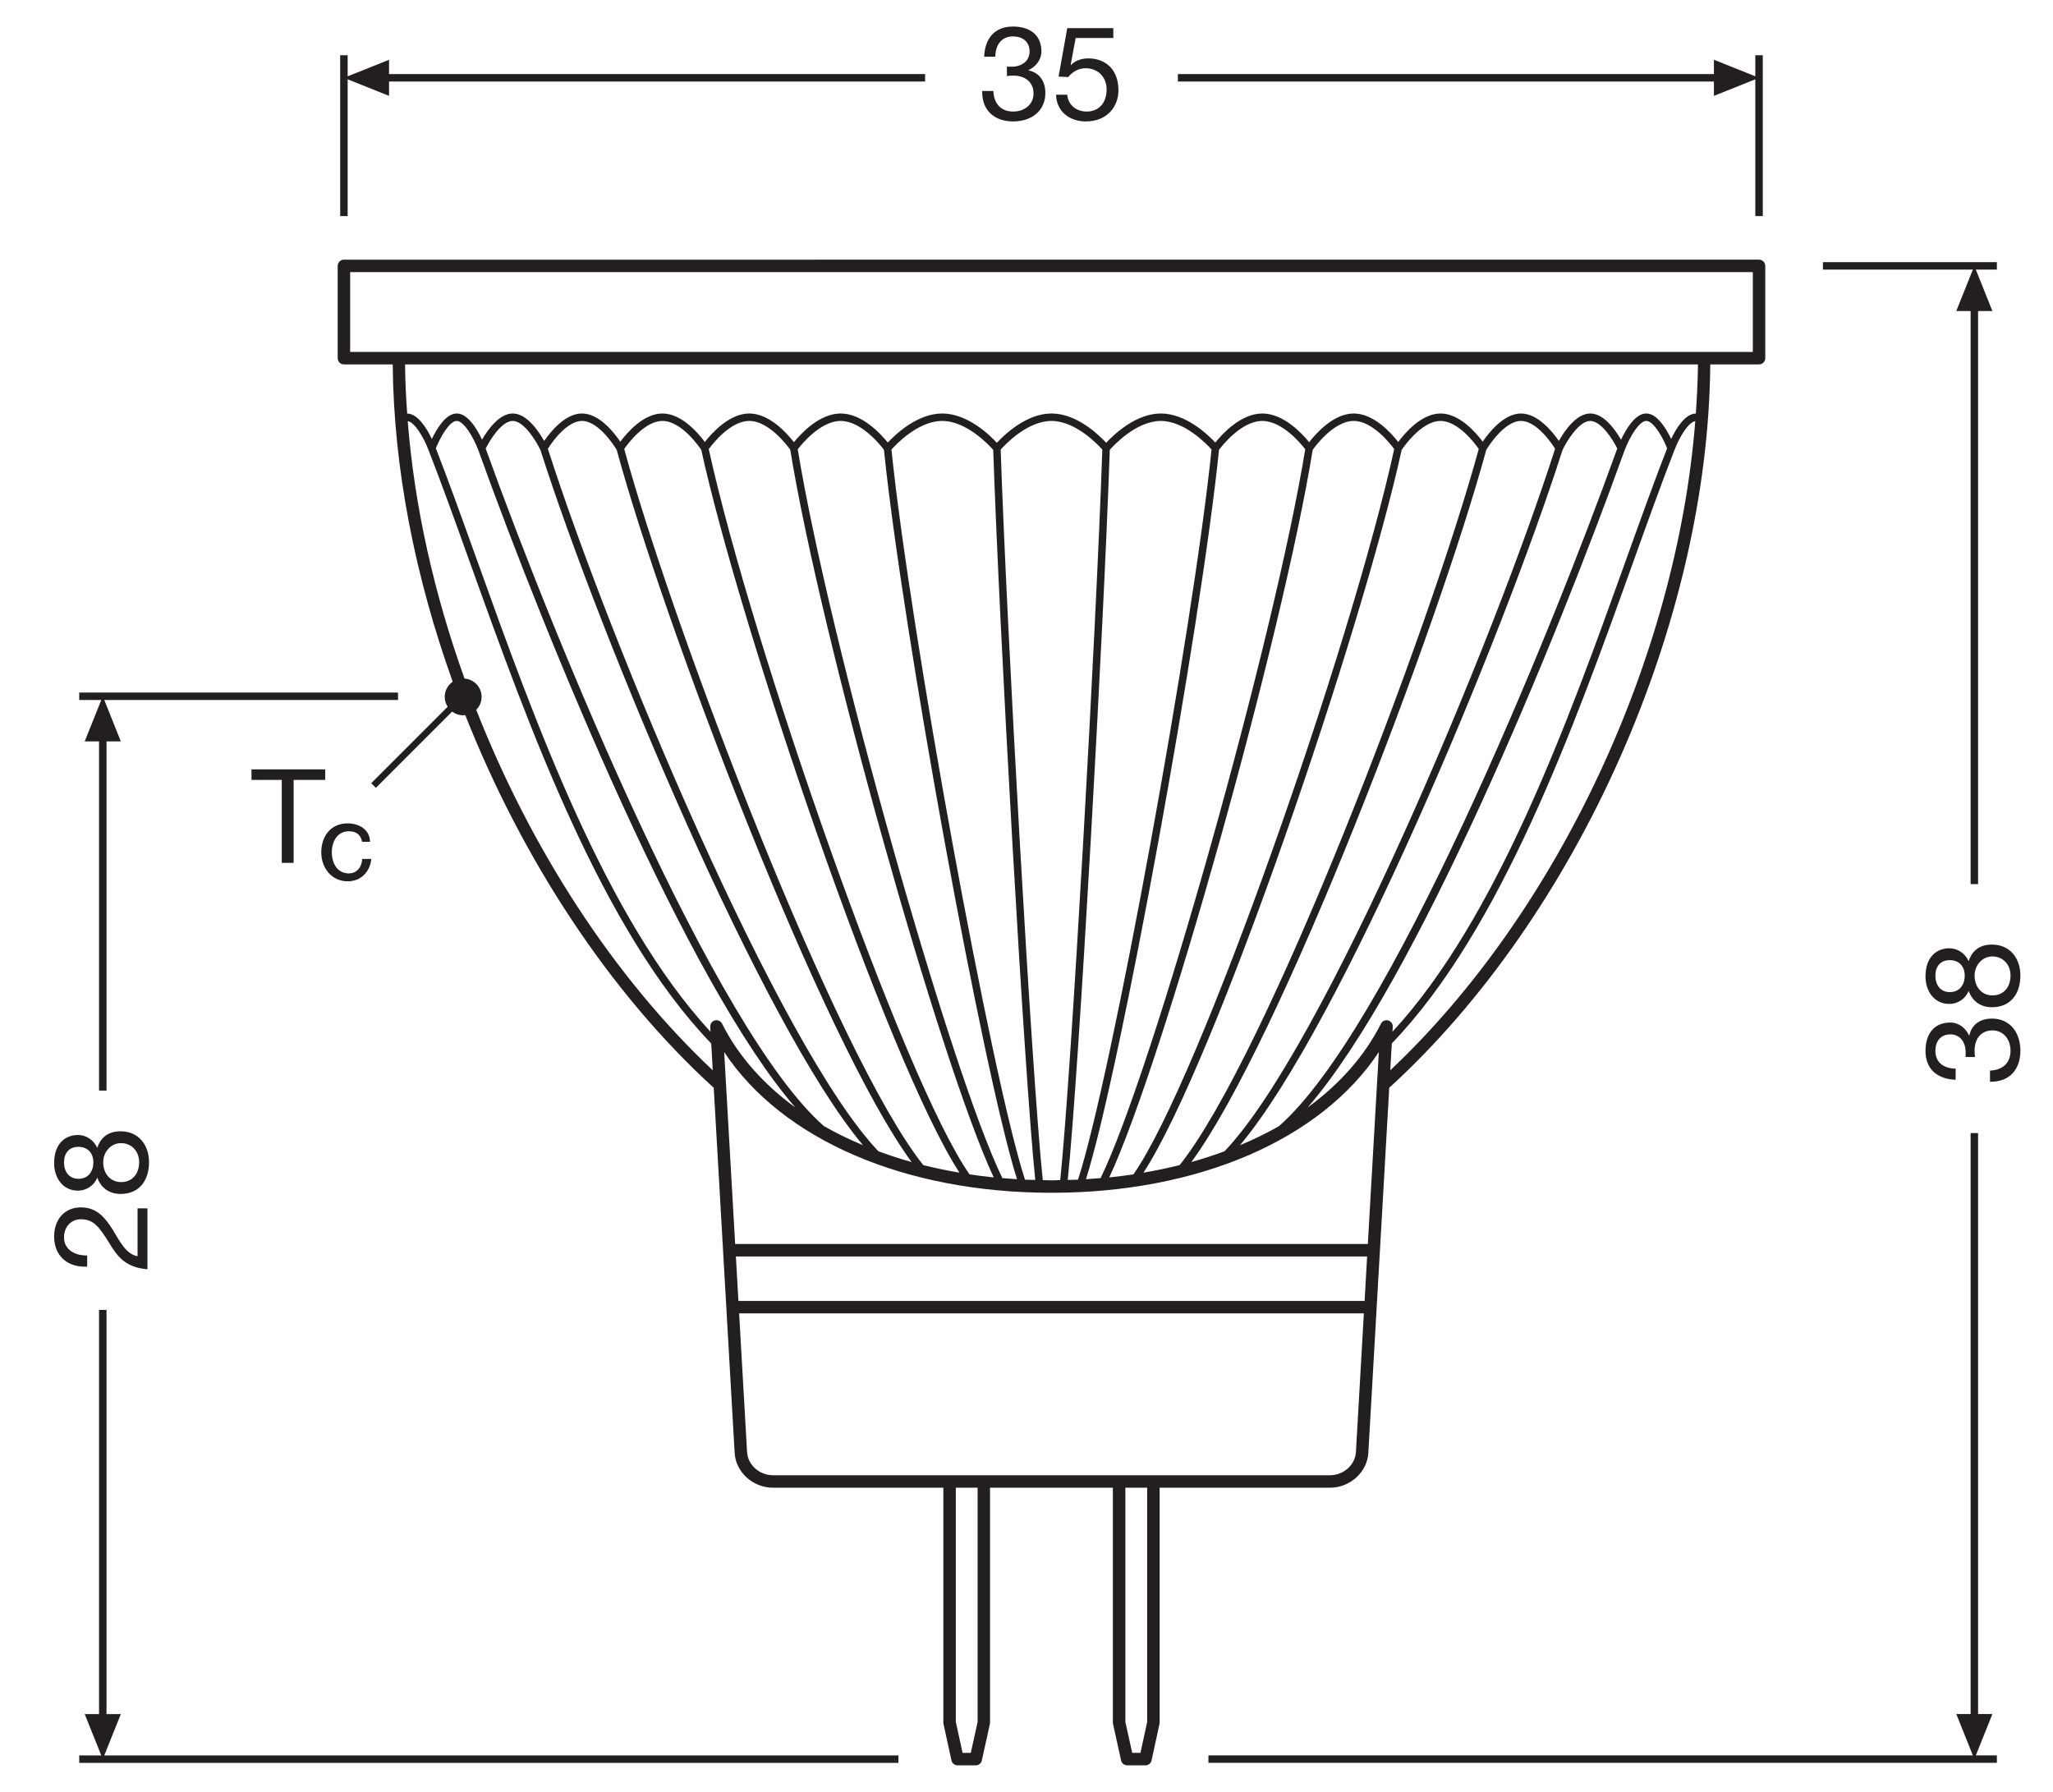 <?xml version="1.0" encoding="utf-8"?>
<!-- Generator: Adobe Illustrator 26.4.1, SVG Export Plug-In . SVG Version: 6.00 Build 0)  -->
<!DOCTYPE svg PUBLIC "-//W3C//DTD SVG 1.1//EN" "http://www.w3.org/Graphics/SVG/1.1/DTD/svg11.dtd">
<svg version="1.1"
	 id="svg2" xmlns:x="http://ns.adobe.com/Extensibility/1.0/" xmlns:i="http://ns.adobe.com/AdobeIllustrator/10.0/" xmlns:graph="http://ns.adobe.com/Graphs/1.0/" xmlns:svg="http://www.w3.org/2000/svg" xmlns:cc="http://creativecommons.org/ns#" xmlns:rdf="http://www.w3.org/1999/02/22-rdf-syntax-ns#" xmlns:dc="http://purl.org/dc/elements/1.1/"
	 xmlns="http://www.w3.org/2000/svg" xmlns:xlink="http://www.w3.org/1999/xlink" x="0px" y="0px"
	 viewBox="0 0 155.906 136.063" style="enable-background:new 0 0 155.906 136.063;" xml:space="preserve">
<style type="text/css">
	.st0{fill:#231F20;}
</style>
<g>
	<polygon class="st0" points="148.561,23.618 149.65,23.618 149.65,67.136 150.216,67.136 150.216,23.618 
		151.303,23.618 150.046,20.473 151.644,20.473 151.644,19.907 138.433,19.907 138.433,20.473 
		149.82,20.473 	"/>
	<polygon class="st0" points="151.303,130.154 150.216,130.154 150.216,86.038 149.65,86.038 149.65,130.154 
		148.561,130.154 149.82,133.293 91.768,133.293 91.768,133.859 151.644,133.859 151.644,133.293 
		150.047,133.293 	"/>
	<polygon class="st0" points="26.401,6.021 29.545,7.279 29.545,6.191 70.254,6.191 70.254,5.625 
		29.545,5.625 29.545,4.538 26.401,5.795 26.401,4.196 25.833,4.196 25.833,16.411 26.401,16.411 	"/>
	<polygon class="st0" points="130.156,7.279 133.299,6.021 133.299,16.411 133.867,16.411 133.867,4.196 
		133.299,4.196 133.299,5.794 130.156,4.538 130.156,5.625 89.448,5.625 89.448,6.191 130.156,6.191 	"/>
	<path class="st0" d="M103.914,110.296l1.586-27.697c14.333-13.072,24.221-35.359,24.378-54.928h3.705
		c0.261,0,0.473-0.212,0.473-0.473v-7.008c0-0.261-0.212-0.473-0.473-0.473H26.117
		c-0.261,0-0.473,0.212-0.473,0.473V27.198c0,0.261,0.212,0.473,0.473,0.473h3.707
		c0.063,7.852,1.698,16.136,4.554,24.093c-0.365,0.253-0.605,0.673-0.605,1.151
		c0,0.278,0.083,0.535,0.223,0.752l-5.804,5.804l0.354,0.354l5.792-5.792
		c0.234,0.175,0.521,0.283,0.835,0.283c0.055,0,0.107-0.01,0.16-0.016
		c4.315,10.914,10.9,21.034,18.869,28.301l1.586,27.689c0.065,1.478,1.374,2.679,2.917,2.679h12.934
		v17.836c0,0.034,0.004,0.067,0.011,0.101l0.605,2.772c0.047,0.217,0.239,0.372,0.461,0.372h1.385
		c0.222,0,0.414-0.154,0.461-0.371l0.611-2.772c0.007-0.033,0.011-0.067,0.011-0.102v-17.836h9.329
		v17.836c0,0.034,0.004,0.068,0.011,0.103l0.614,2.772c0.048,0.216,0.24,0.37,0.461,0.37H86.988
		c0.222,0,0.415-0.155,0.462-0.372l0.602-2.772c0.007-0.033,0.011-0.067,0.011-0.101v-17.836h12.935
		C102.538,112.968,103.846,111.766,103.914,110.296z M87.117,130.753l-0.51,2.351h-0.625l-0.521-2.352
		v-17.784h1.656v17.785H87.117z M74.241,130.752l-0.518,2.352h-0.625l-0.513-2.351v-17.785h1.656
		C74.241,112.968,74.241,130.752,74.241,130.752z M74.714,112.022H72.112H58.706
		c-1.045,0-1.93-0.796-1.974-1.781L56.13,99.731h47.442l-0.602,10.516
		c-0.045,0.979-0.93,1.775-1.973,1.775H87.59h-2.602C84.988,112.022,74.714,112.022,74.714,112.022z
		 M55.199,83.464l-0.042-0.727l-0.031-0.536l-0.132-2.313c4.396,6.638,13.694,10.685,24.858,10.685
		c11.163,0,20.46-4.047,24.857-10.685l-0.132,2.312l-0.031,0.536l-0.042,0.728l-0.63,11H55.829
		L55.199,83.464z M36.166,53.901c0.251-0.253,0.407-0.601,0.407-0.986c0-0.738-0.573-1.336-1.298-1.39
		c-2.309-6.434-3.806-13.085-4.312-19.546c0.545,0.081,1.235,1.289,1.565,2.164
		c0.001,0.003,0.005,0.005,0.006,0.008c0,0,0,0,0,0.001
		c0.002,0.004,0.003,0.008,0.005,0.012c1.018,2.613,2.073,5.552,3.19,8.665
		c4.451,12.405,9.979,27.777,18.281,36.408l0.117,2.037C46.559,74.149,40.297,64.404,36.166,53.901z
		 M26.59,20.663h106.521v6.062h-3.694H30.285h-3.695C26.59,26.725,26.59,20.663,26.59,20.663z
		 M128.943,27.671c-0.01,1.232-0.073,2.479-0.16,3.73c-0.83,0.013-1.515,1.176-1.874,1.932
		c-0.363-0.76-1.055-1.935-1.89-1.935c-0.855,0-1.561,1.233-1.916,1.991
		c-0.434-0.75-1.306-1.991-2.334-1.991c-1.074,0-1.975,1.351-2.386,2.084
		c-0.494-0.713-1.607-2.084-2.874-2.084c-1.304,0-2.441,1.449-2.91,2.14
		c-0.511-0.684-1.765-2.14-3.199-2.14c-1.454,0-2.721,1.492-3.219,2.164
		c-0.52-0.668-1.852-2.164-3.375-2.164c-1.536,0-2.877,1.52-3.388,2.179
		c-0.533-0.655-1.943-2.179-3.555-2.179c-1.633,0-3.058,1.568-3.572,2.206
		c-0.584-0.624-2.246-2.206-4.135-2.206c-1.906,0-3.582,1.611-4.151,2.224
		c-0.569-0.612-2.242-2.224-4.15-2.224c-1.909,0-3.582,1.611-4.151,2.223
		c-0.57-0.612-2.245-2.223-4.151-2.223c-1.89,0-3.55,1.582-4.133,2.206
		c-0.516-0.638-1.943-2.206-3.576-2.206c-1.611,0-3.02,1.524-3.553,2.179
		c-0.511-0.659-1.852-2.179-3.389-2.179c-1.524,0-2.855,1.496-3.376,2.164
		c-0.498-0.672-1.765-2.164-3.218-2.164c-1.436,0-2.69,1.456-3.202,2.14
		c-0.469-0.692-1.603-2.14-2.91-2.14c-1.267,0-2.38,1.371-2.873,2.085
		c-0.411-0.733-1.312-2.085-2.385-2.085c-1.027,0-1.898,1.239-2.333,1.988
		c-0.36-0.775-1.06-1.988-1.919-1.988c-0.835,0-1.527,1.175-1.89,1.936
		c-0.36-0.757-1.045-1.92-1.875-1.933c-0.087-1.251-0.15-2.497-0.16-3.73
		C30.759,27.671,128.943,27.671,128.943,27.671z M105.577,81.273l0.117-2.04
		c8.301-8.631,13.828-24.001,18.279-36.405c1.116-3.113,2.171-6.052,3.189-8.664
		c0.002-0.005,0.004-0.009,0.006-0.014c0.001-0.003,0.005-0.005,0.007-0.008
		c0.329-0.874,1.019-2.082,1.565-2.163C127.336,49.889,118.303,69.291,105.577,81.273z M105.416,77.485
		c-0.214-0.056-0.443,0.044-0.544,0.244c-1.236,2.461-3.148,4.6-5.57,6.368
		c8.196-9.44,18.794-35.228,24.084-49.943c0.002-0.005,0.008-0.007,0.01-0.013
		c0-0.001,0.001-0.003,0.002-0.004c0-0,0-0,0-0
		c0.342-0.904,1.068-2.174,1.621-2.174c0.532,0,1.227,1.181,1.583,2.078
		c-1.011,2.598-2.057,5.511-3.164,8.596c-4.349,12.12-9.732,27.081-17.694,35.71l0.022-0.379
		C105.778,77.745,105.633,77.543,105.416,77.485z M97.127,85.513c-0.932,0.533-1.925,1.015-2.966,1.451
		c7.681-9.13,19.967-38.596,24.5-52.798c0-0.001,0.002-0.001,0.002-0.002
		c0.289-0.612,1.23-2.2,2.104-2.2c0.831,0,1.716,1.424,2.05,2.092
		C117.522,48.772,105.417,78.243,97.127,85.513z M92.993,87.421c-0.814,0.301-1.652,0.577-2.519,0.819
		c6.774-9.231,18.729-40.607,22.393-54.075c0.074-0.125,1.328-2.201,2.641-2.201
		c1.175,0,2.307,1.667,2.587,2.112C113.401,48.747,100.519,79.54,92.993,87.421z M89.585,88.472
		c-0.892,0.223-1.808,0.414-2.748,0.573c5.478-8.414,16.672-41.444,19.605-54.878
		c0.11-0.166,1.487-2.203,2.955-2.203c1.327,0,2.592,1.686,2.901,2.127
		C108.538,47.867,96.205,80.162,89.585,88.472z M86.073,89.175c-0.603,0.09-1.215,0.167-1.835,0.231
		c4.069-8.702,13.146-41.023,15.448-55.246c0.158-0.225,1.588-2.196,3.118-2.196
		c1.411,0,2.751,1.699,3.073,2.136C102.609,49.023,91.069,82.059,86.073,89.175z M83.58,89.46
		c-0.368,0.032-0.737,0.06-1.11,0.082c2.566-8.102,8.7-41.676,10.103-55.384
		c0.189-0.254,1.678-2.194,3.288-2.194c1.516,0,2.941,1.736,3.259,2.149
		C96.781,48.511,87.546,81.326,83.58,89.46z M81.864,89.579c-0.257,0.012-0.52,0.012-0.779,0.019
		c0.845-8.169,2.731-41.749,3.192-55.439c0.276-0.314,2.004-2.195,3.876-2.195
		c1.802,0,3.482,1.756,3.852,2.168C90.587,47.954,84.38,81.888,81.864,89.579z M80.514,89.612
		c-0.222,0.003-0.439,0.016-0.662,0.016c-0.224,0-0.441-0.013-0.663-0.016
		c-0.841-8.02-2.734-41.741-3.197-55.472c0.339-0.383,2.028-2.176,3.86-2.176
		c1.828,0,3.521,1.796,3.859,2.176C83.248,47.866,81.354,81.587,80.514,89.612z M75.426,34.159
		c0.461,13.695,2.347,47.276,3.192,55.439c-0.259-0.007-0.522-0.007-0.779-0.019
		c-2.517-7.696-8.725-41.622-10.142-55.443c0.352-0.395,2.034-2.172,3.854-2.172
		C73.42,31.964,75.148,33.842,75.426,34.159z M67.127,34.151c1.401,13.7,7.537,47.282,10.105,55.391
		c-0.373-0.022-0.743-0.051-1.111-0.082c-3.968-8.139-13.202-40.95-15.539-55.344
		c0.311-0.405,1.739-2.152,3.259-2.152C65.431,31.964,66.916,33.868,67.127,34.151z M60.014,34.155
		c2.299,14.216,11.377,46.543,15.449,55.251c-0.621-0.063-1.232-0.141-1.836-0.231
		c-4.995-7.114-16.534-40.148-19.804-55.073c0.315-0.43,1.658-2.139,3.076-2.139
		C58.421,31.964,59.842,33.911,60.014,34.155z M53.256,34.162c2.933,13.432,14.13,46.469,19.607,54.883
		c-0.939-0.159-1.856-0.35-2.748-0.573c-6.622-8.312-18.954-40.607-22.713-54.381
		c0.309-0.441,1.574-2.127,2.904-2.127C51.763,31.964,53.13,33.972,53.256,34.162z M46.834,34.163
		c3.663,13.465,15.617,44.842,22.393,54.076c-0.868-0.242-1.706-0.518-2.52-0.819
		c-7.527-7.882-20.407-38.671-25.101-53.343c0.415-0.673,1.52-2.114,2.587-2.114
		C45.509,31.964,46.757,34.035,46.834,34.163z M41.038,34.164c0,0,0.001,0,0.001,0.001
		c4.532,14.201,16.818,43.668,24.5,52.798c-1.042-0.436-2.036-0.919-2.968-1.452
		c-8.285-7.271-20.389-36.734-25.688-51.452c0.333-0.667,1.219-2.095,2.053-2.095
		C39.807,31.964,40.749,33.552,41.038,34.164z M36.312,34.148c5.29,14.714,15.892,40.506,24.085,49.947
		c-2.42-1.768-4.331-3.907-5.566-6.366c-0.101-0.2-0.329-0.3-0.544-0.244
		c-0.216,0.058-0.362,0.26-0.35,0.483l0.022,0.382c-7.964-8.629-13.347-23.592-17.697-35.713
		c-1.107-3.085-2.152-5.997-3.163-8.595c0.356-0.896,1.051-2.079,1.584-2.079
		c0.551,0,1.282,1.274,1.625,2.18C36.309,34.146,36.311,34.146,36.312,34.148z M55.883,95.409h47.938
		l-0.193,3.377H56.076L55.883,95.409z"/>
	<path class="st0" d="M151.271,77.346c-0.85,0-1.529,0.41-1.719,1.279h-0.021
		c-0.249-0.549-0.779-0.979-1.409-0.979c-1.309,0-1.898,0.929-1.898,2.158
		c0,1.419,0.939,2.139,2.289,2.188v-0.849c-0.83,0-1.54-0.42-1.54-1.34
		c0-0.72,0.391-1.259,1.14-1.259c0.76,0,1.159,0.629,1.159,1.349v0.18
		c0,0.061,0,0.12-0.01,0.19h0.72c-0.021-0.16-0.03-0.33-0.03-0.51
		c0-0.84,0.47-1.509,1.359-1.509c0.85,0,1.369,0.709,1.369,1.539c0,0.969-0.64,1.479-1.559,1.509
		v0.85c1.469,0.03,2.309-0.92,2.309-2.358C153.43,78.456,152.68,77.346,151.271,77.346z"/>
	<path class="st0" d="M149.502,72.986c-0.271-0.59-0.83-0.979-1.47-0.979
		c-0.909,0-1.809,0.6-1.809,2.148c0,1.09,0.649,2.079,1.809,2.079c0.64,0,1.229-0.39,1.47-0.989
		c0.279,0.799,0.929,1.239,1.769,1.239c1.439,0,2.159-1.05,2.159-2.409
		c0-1.31-0.79-2.349-2.159-2.349C150.392,71.726,149.772,72.136,149.502,72.986z M148.063,75.335
		c-0.71,0-1.09-0.56-1.09-1.239c0-0.69,0.37-1.189,1.09-1.189s1.14,0.489,1.14,1.169
		C149.202,74.764,148.832,75.335,148.063,75.335z M152.68,74.075c0,0.88-0.52,1.51-1.369,1.51
		c-0.829,0-1.359-0.66-1.359-1.5c0-0.799,0.59-1.459,1.35-1.459
		C152.09,72.626,152.68,73.225,152.68,74.075z"/>
	<path class="st0" d="M76.947,8.47c-0.969,0-1.479-0.64-1.509-1.559h-0.85
		c-0.03,1.469,0.92,2.309,2.358,2.309c1.33,0,2.439-0.75,2.439-2.159
		c0-0.849-0.41-1.528-1.279-1.719V5.323c0.549-0.25,0.979-0.78,0.979-1.409
		c0-1.31-0.93-1.899-2.159-1.899c-1.419,0-2.139,0.939-2.188,2.289h0.849
		c0-0.83,0.42-1.539,1.34-1.539c0.72,0,1.259,0.39,1.259,1.139c0,0.76-0.629,1.16-1.349,1.16
		h-0.18c-0.061,0-0.12,0-0.19-0.011v0.72c0.16-0.02,0.33-0.03,0.51-0.03
		c0.84,0,1.509,0.471,1.509,1.359C78.487,7.951,77.778,8.47,76.947,8.47z"/>
	<path class="st0" d="M82.537,8.47c-0.85,0-1.439-0.549-1.489-1.279h-0.85
		c0.03,1.279,1.029,2.029,2.259,2.029c1.649,0,2.479-1.159,2.479-2.358c0-1.629-1.029-2.429-2.288-2.429
		c-0.48,0-1.01,0.16-1.319,0.51l-0.021-0.021l0.38-2.039h2.858V2.135h-3.498l-0.659,3.678
		l0.729,0.04c0.33-0.399,0.77-0.67,1.319-0.67c0.959,0,1.599,0.68,1.599,1.609
		C84.036,7.911,83.347,8.47,82.537,8.47z"/>
	<polygon class="st0" points="6.433,56.297 7.521,56.297 7.521,82.815 8.089,82.815 8.089,56.297 
		9.175,56.297 7.919,53.153 30.227,53.153 30.227,52.586 6.016,52.586 6.016,53.153 7.691,53.153 	"/>
	<polygon class="st0" points="9.175,130.159 8.089,130.159 8.089,99.469 7.521,99.469 7.521,130.159 
		6.433,130.159 7.691,133.297 6.016,133.297 6.016,133.865 68.227,133.865 68.227,133.297 
		7.919,133.297 	"/>
	<polygon class="st0" points="22.298,65.522 22.298,59.222 24.698,59.222 24.698,58.422 19.098,58.422 
		19.098,59.222 21.398,59.222 21.398,65.522 	"/>
	<path class="st0" d="M26.498,63.122c0.6,0,0.9,0.3,1,0.8h0.6c0-0.9-0.8-1.4-1.7-1.4
		c-1.3,0-2,1-2,2.2s0.8,2.2,2,2.2c1,0,1.7-0.7,1.8-1.7h-0.7
		c0,0.6-0.4,1.1-1,1.1c-0.9,0-1.3-0.8-1.3-1.6
		C25.198,63.922,25.598,63.122,26.498,63.122z"/>
	<path class="st0" d="M8.298,94.392c0.6,0.999,1.229,1.858,2.898,1.988V91.754h-0.75v3.638
		c-0.869-0.16-1.339-1.109-1.868-1.988C8.018,92.523,7.399,91.683,6.15,91.683
		c-1.319,0-2.039,0.989-2.039,2.219c0,1.499,1.069,2.359,2.509,2.279v-0.85
		C5.77,95.361,4.86,94.942,4.86,93.952c0-0.749,0.51-1.369,1.279-1.369
		C7.13,92.583,7.548,93.193,8.298,94.392z"/>
	<path class="st0" d="M9.158,90.662c1.439,0,2.159-1.05,2.159-2.409c0-1.31-0.79-2.349-2.159-2.349
		c-0.879,0-1.499,0.41-1.769,1.26c-0.271-0.59-0.83-0.979-1.47-0.979
		c-0.909,0-1.809,0.6-1.809,2.148c0,1.09,0.649,2.079,1.809,2.079c0.64,0,1.229-0.39,1.47-0.989
		C7.669,90.221,8.318,90.662,9.158,90.662z M5.95,89.512c-0.71,0-1.09-0.56-1.09-1.239
		c0-0.69,0.37-1.189,1.09-1.189s1.14,0.489,1.14,1.169C7.089,88.942,6.719,89.512,5.95,89.512z
		 M7.838,88.262c0-0.799,0.59-1.459,1.35-1.459c0.789,0,1.379,0.6,1.379,1.449
		c0,0.88-0.52,1.51-1.369,1.51C8.369,89.762,7.838,89.102,7.838,88.262z"/>
</g>
</svg>
